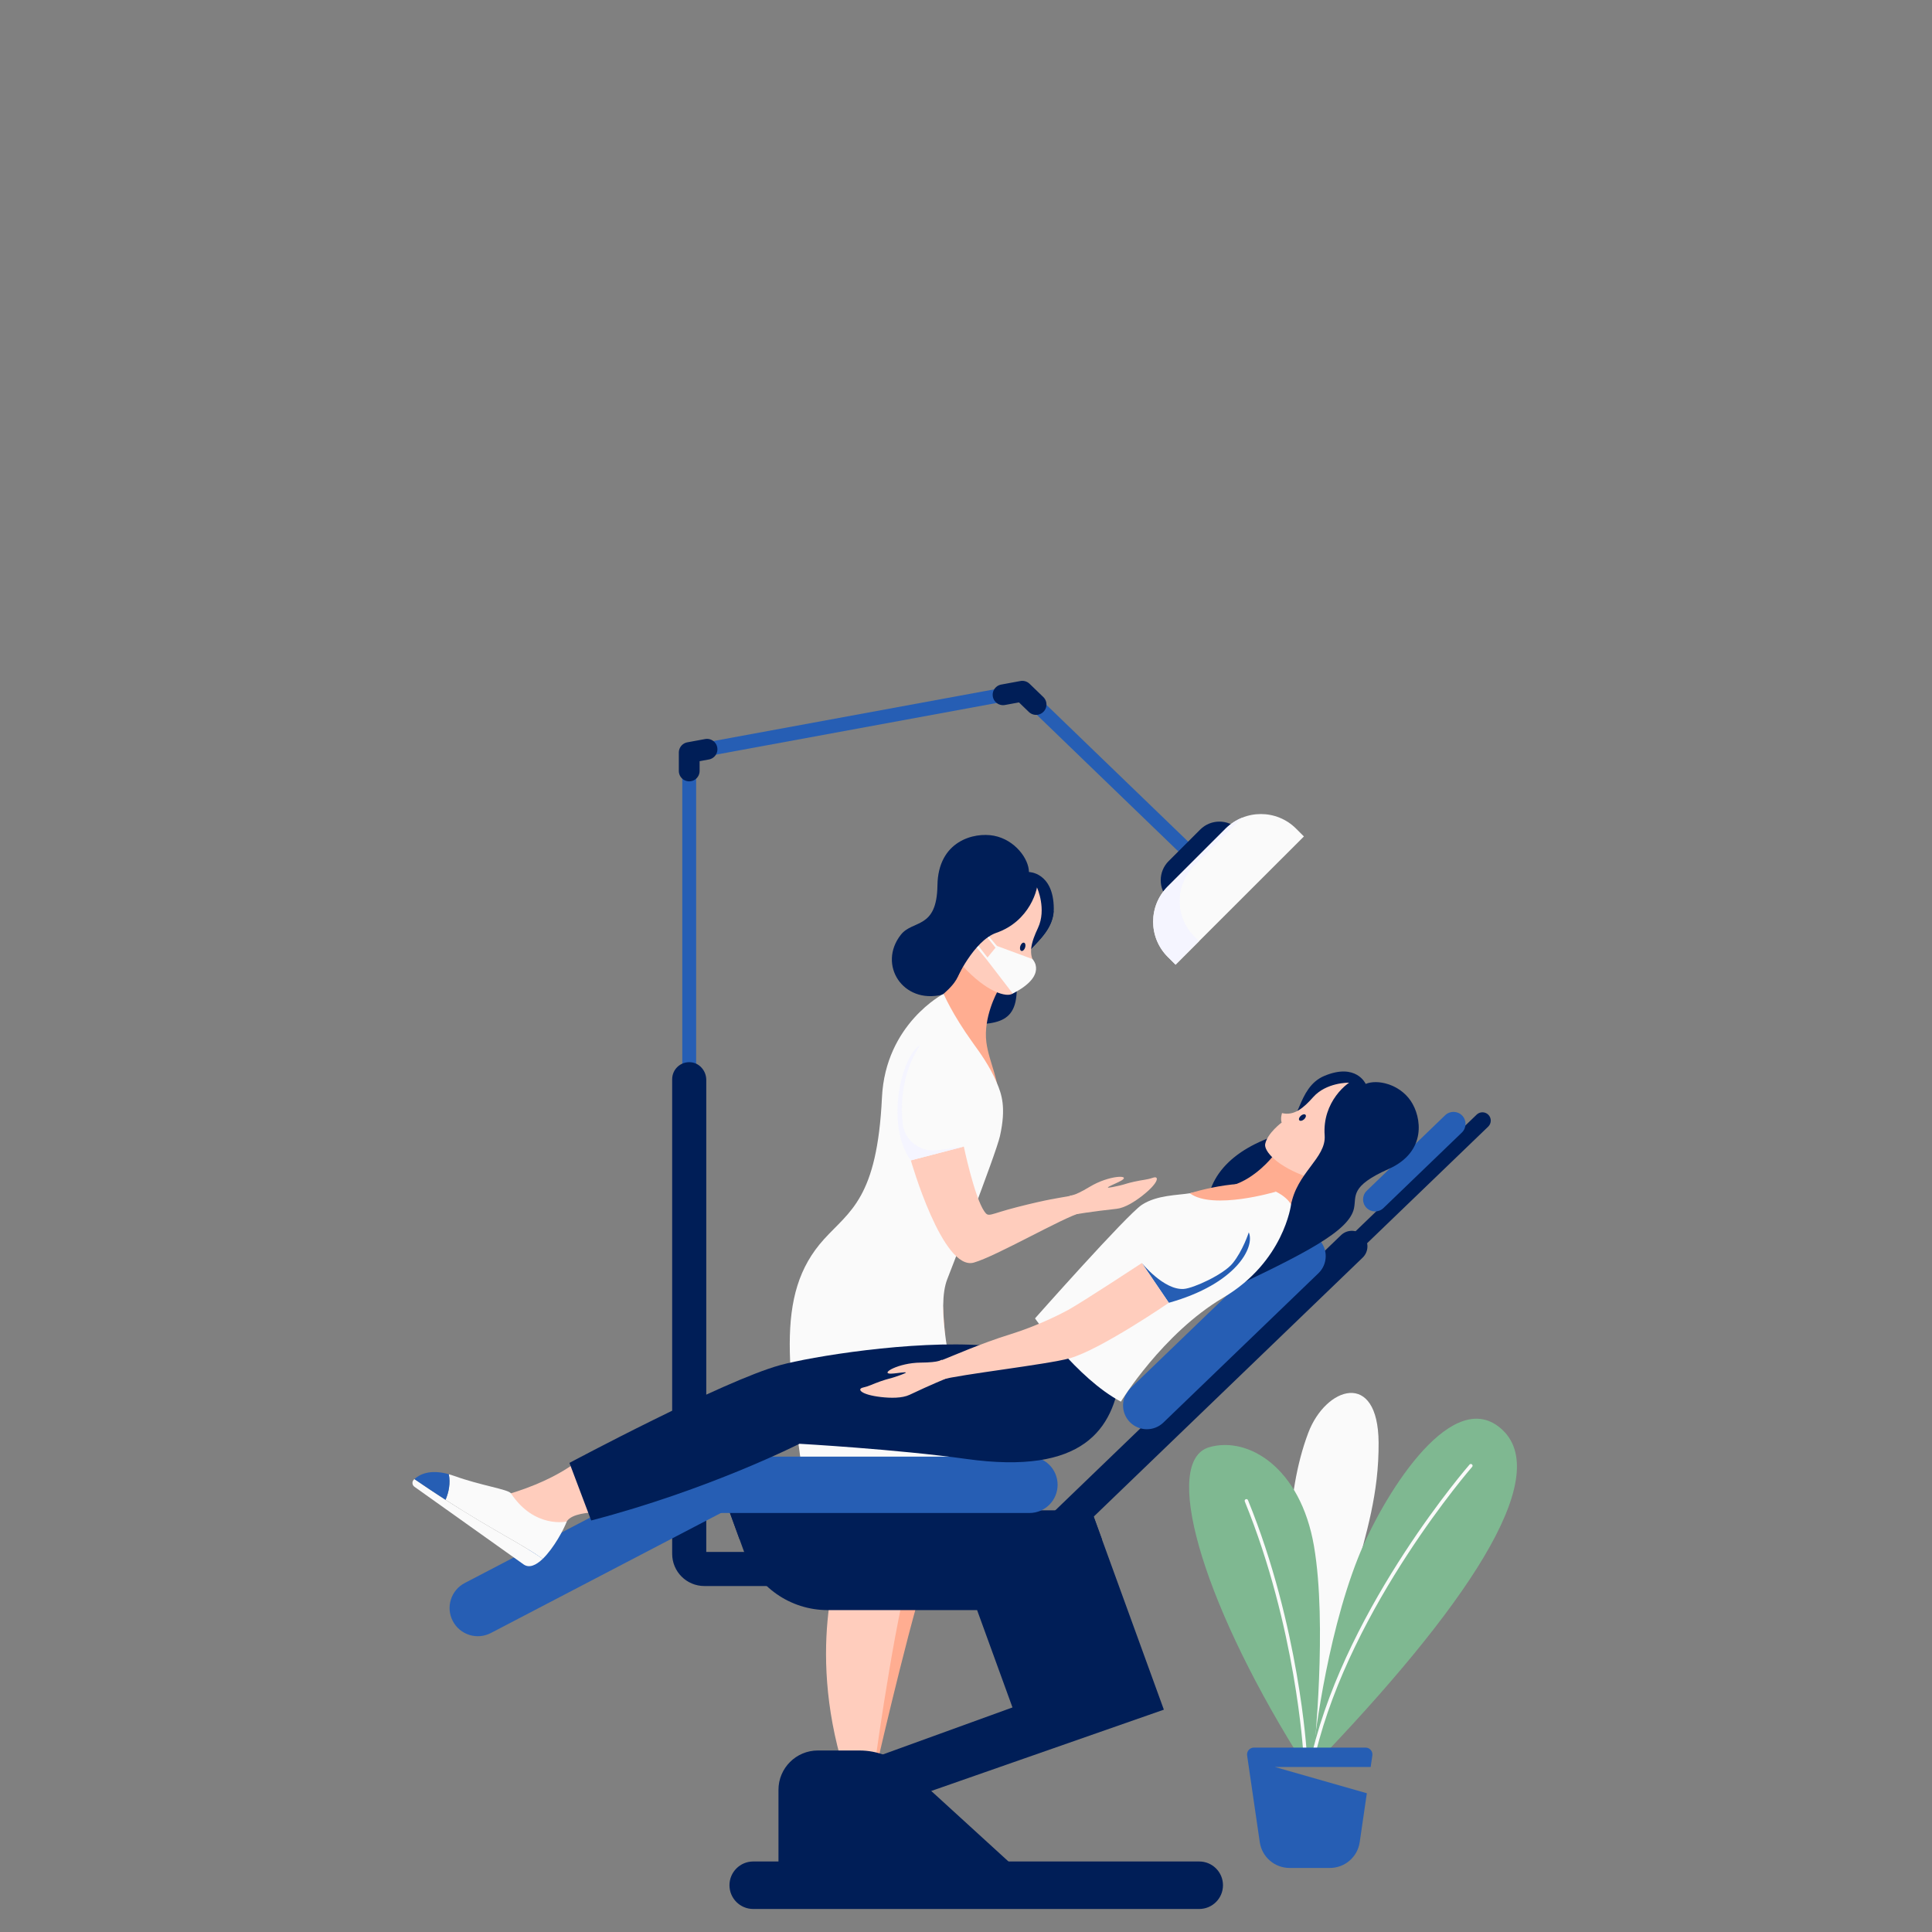 <?xml version="1.0" encoding="UTF-8"?>
<!-- Generated by Pixelmator Pro 3.2.3 -->
<svg width="900" height="900" viewBox="0 0 900 900" xmlns="http://www.w3.org/2000/svg" xmlns:xlink="http://www.w3.org/1999/xlink">
    <rect x="0" y="0" width="900" height="900" fill="#808080" stroke="none"/>
    <g id="Associer">
        <path id="Trac" fill="none" stroke="#265eb4" stroke-width="6.45" stroke-linecap="round" stroke-linejoin="round" d="M 321.063 507.909 L 321.063 350.559 L 476.244 322 L 553.863 396.918"/>
        <path id="path1" fill="none" stroke="#001e57" stroke-width="9.675" stroke-linecap="round" stroke-linejoin="round" d="M 482.646 328.179 L 476.244 322.001 L 467.263 323.654"/>
        <path id="path2" fill="none" stroke="#001e57" stroke-width="9.675" stroke-linecap="round" stroke-linejoin="round" d="M 329.364 349.032 L 321.062 350.56 L 321.062 359.143"/>
        <path id="path3" fill="#001e57" stroke="none" d="M 328.12 738.832 L 415.015 738.832 C 419.164 738.832 422.868 735.8 423.263 731.674 C 423.714 726.94 420 722.958 415.356 722.958 L 329.007 722.958 L 329.007 503.082 C 329.007 498.936 325.974 495.234 321.844 494.841 C 317.106 494.39 313.123 498.1 313.123 502.741 L 313.123 723.848 C 313.123 732.123 319.836 738.832 328.12 738.832 Z"/>
        <path id="path4" fill="#001e57" stroke="none" d="M 546.398 420.971 L 578.975 388.423 L 576.987 386.436 C 572.048 381.503 564.044 381.503 559.106 386.436 L 544.41 401.119 C 539.474 406.053 539.474 414.051 544.41 418.984 L 546.398 420.971 Z"/>
        <path id="path5" fill="#fafafa" stroke="none" d="M 547.625 449.39 L 607.416 389.65 L 603.768 386.004 C 594.705 376.949 580.013 376.949 570.949 386.004 L 543.975 412.954 C 534.913 422.008 534.913 436.69 543.975 445.743 L 547.625 449.39 Z"/>
        <path id="path6" fill="#f5f5ff" stroke="none" d="M 543.978 412.954 L 570.953 386.004 C 573.284 383.673 575.992 381.953 578.879 380.824 L 556.314 403.369 C 547.25 412.423 547.25 427.103 556.314 436.159 L 558.592 438.436 L 547.628 449.39 L 543.978 445.743 C 534.916 436.688 534.916 422.008 543.978 412.954 Z"/>
        <path id="path7" fill="#ffad91" stroke="none" d="M 399.349 583.097 C 389.791 596.538 378.46 614.933 388.019 644.646 C 397.579 674.361 401.12 720.878 401.12 720.878 C 401.12 720.878 383.896 761.418 399.692 818.704 L 409.439 817.96 C 409.439 817.96 426.743 742.988 434.35 724.415 C 447.972 691.154 439.142 606.97 436.932 583.097 L 399.349 583.097 Z"/>
        <path id="path8" fill="#ffcdbd" stroke="none" d="M 391.122 583.096 C 381.564 596.538 370.233 614.933 379.793 644.646 C 389.352 674.36 392.894 720.878 392.894 720.878 C 392.894 720.878 375.671 761.418 391.466 818.704 L 408.065 817.96 C 408.065 817.96 418.516 742.987 426.123 724.414 C 439.745 691.153 430.915 606.968 428.705 583.096 L 391.122 583.096 Z"/>
        <mask id="mask1"/>
        <g id="g1" mask="url(#mask1)">
            <g id="g2" opacity="0.71">
                <path id="path9" fill="#7fb891" stroke="none" d="M 378.311 639.453 C 378.737 641.146 379.227 642.876 379.798 644.646 C 380.768 647.664 381.677 650.859 382.525 654.155 C 388.257 656.88 392.899 657.735 392.899 657.735 C 392.899 657.735 385.819 651.635 378.311 639.453 Z"/>
            </g>
        </g>
        <path id="path10" fill="#001e57" stroke="none" d="M 438.892 463.37 C 420.555 467.834 408.782 449.391 419.618 435.478 C 425.161 428.358 436.419 433.122 436.701 412.425 C 436.984 391.728 453.781 387.536 463.015 389.314 C 472.795 391.198 479.283 400.074 479.319 406.221 C 479.319 406.221 490.752 406.319 490.897 423.23 C 491.022 437.896 472.593 444.032 473.271 454.477 C 473.278 454.582 473.269 454.478 473.278 454.582 C 475.777 477.795 464.971 477.278 445.339 477.278 L 438.892 463.37 Z"/>
        <path id="path11" fill="#001e57" stroke="none" d="M 476.068 445.92 C 476.074 446.024 476.063 445.92 476.074 446.024 C 476.101 446.273 476.112 446.517 476.136 446.765 C 480.967 440.383 490.204 434.406 490.815 424.394 C 485.69 432.727 475.56 438.125 476.068 445.92 Z"/>
        <path id="path12" fill="#ffad91" stroke="none" d="M 446.513 490.234 L 439.562 462.945 C 439.562 462.945 443.552 459.624 445.334 456.568 C 447.758 452.413 451.189 442.945 451.189 442.945 L 464.523 462.174 C 464.523 462.174 458.012 473.887 459.481 485.48 C 460.704 495.141 466.391 504.628 464.415 512.35 C 462.437 520.07 446.513 490.234 446.513 490.234 Z"/>
        <path id="path13" fill="#ffcdbd" stroke="none" d="M 483.168 413.654 C 483.168 413.654 487.61 423.556 483.526 432.275 C 480.516 438.695 478.666 444.442 482.357 449.35 C 482.357 449.35 480.352 451.165 478.179 451.337 C 478.179 451.337 476.223 459.654 471.776 462.825 C 469.035 464.781 459.593 462.29 448.154 449.674 C 445.43 446.67 460.717 415.664 471.147 412.367 C 481.579 409.07 483.168 413.654 483.168 413.654 Z"/>
        <path id="path14" fill="#001e57" stroke="none" d="M 477.536 441.429 C 477.191 442.484 476.41 443.177 475.794 442.975 C 475.179 442.775 474.958 441.756 475.304 440.701 C 475.649 439.645 476.427 438.952 477.045 439.151 C 477.661 439.352 477.881 440.373 477.536 441.429 Z"/>
        <path id="path15" fill="#fafafa" stroke="none" d="M 480.942 446.765 C 480.942 446.765 488.499 454.29 471.778 462.826 L 459.434 446.765 L 464.416 440.656 L 480.942 446.765 Z"/>
        <path id="path16" fill="#fafafa" stroke="none" d="M 464.419 440.657 L 459.435 434.778 L 458.921 435.435 L 464.818 442.801 L 464.419 440.657 Z"/>
        <path id="path17" fill="#fafafa" stroke="none" d="M 459.433 446.764 L 452.865 438.86 L 454.407 438.86 L 460.574 446.764 L 459.433 446.764 Z"/>
        <path id="path18" fill="#fafafa" stroke="none" d="M 441.259 595.933 C 441.259 595.933 463.919 537.797 465.826 529.198 C 468.799 515.793 466.591 509.677 464.335 504.355 C 460.982 496.435 456.508 490.404 453.182 485.783 C 443.445 472.262 439.566 462.944 439.566 462.944 C 439.566 462.944 412.488 476.891 410.848 511.278 C 408.61 558.237 395.885 564.042 383.9 577.221 C 360.18 603.308 367.524 638.937 376.174 703.667 C 384.822 768.396 376.174 703.667 376.174 703.667 L 464.231 708.302 C 464.231 708.302 431.283 621.549 441.259 595.933 Z"/>
        <path id="path19" fill="#ffcdbd" stroke="none" d="M 424.304 540.542 C 424.304 540.542 439.099 592.306 453.662 588.158 C 464.107 585.185 495.087 567.22 503.523 564.931 C 512.873 562.392 497.326 563.819 502.475 559.607 C 507.625 555.396 510.712 554.807 496.776 557.413 C 493.325 558.058 488.249 558.628 473.833 562.309 C 460.695 565.663 460.598 567.292 458.546 564.328 C 453.901 557.615 448.985 534.122 448.985 534.122 L 424.304 540.542 Z"/>
        <path id="path20" fill="#ffcdbd" stroke="none" d="M 498.39 556.863 C 498.39 556.863 499.659 557.666 507.668 552.836 C 516.675 547.402 526.958 547.192 522.47 549.896 C 519.719 551.555 510.135 554.928 521.595 552.27 C 524.494 551.596 524.474 551.329 528.482 550.445 C 532.79 549.496 533.992 549.674 537.193 548.603 C 540.076 547.637 539.863 550.924 532.285 556.89 C 528.696 559.715 524.022 562.699 520.119 563.117 C 509.291 564.275 500.482 565.735 500.482 565.735 L 498.39 556.863 Z"/>
        <path id="path21" fill="#f5f5ff" stroke="none" d="M 428.711 486.81 C 419.689 492.058 412.351 524.236 424.305 540.542 L 448.986 534.122 C 448.986 534.122 439.229 535.562 435.958 535.875 C 428.46 536.593 421.374 531.083 420.527 523.606 C 418.546 506.093 424.305 493.085 428.711 486.81 Z"/>
        <path id="path22" fill="#001e57" stroke="none" d="M 483.454 409.127 C 483.991 414.183 479.532 429.224 464.121 434.547 C 453.558 438.196 445.335 456.567 445.335 456.567 C 445.335 456.567 456.192 402.588 456.954 401.988 C 457.714 401.389 483.454 409.127 483.454 409.127 Z"/>
        <path id="path23" fill="#001e57" stroke="none" d="M 482.146 712.674 L 492.231 723.127 L 634.781 585.847 C 637.67 583.065 637.755 578.469 634.969 575.581 C 632.185 572.696 627.584 572.611 624.695 575.394 L 482.146 712.674 Z"/>
        <path id="path24" fill="#001e57" stroke="none" d="M 484.497 715.11 L 489.879 720.688 L 693.269 524.815 C 694.811 523.331 694.856 520.878 693.371 519.338 C 691.885 517.797 689.431 517.752 687.889 519.236 L 484.497 715.11 Z"/>
        <path id="path25" fill="#265eb4" stroke="none" d="M 526.269 662.404 C 530.516 666.806 537.53 666.937 541.937 662.693 L 614.18 593.119 C 618.585 588.877 618.715 581.869 614.467 577.467 C 610.221 573.065 603.207 572.936 598.8 577.178 L 526.557 646.75 C 522.152 650.994 522.022 658.002 526.269 662.404 Z"/>
        <path id="path26" fill="#265eb4" stroke="none" d="M 636.534 562.622 C 638.681 564.847 642.227 564.912 644.456 562.767 L 680.989 527.586 C 683.216 525.44 683.282 521.895 681.134 519.67 C 678.986 517.444 675.439 517.378 673.21 519.524 L 636.679 554.707 C 634.45 556.852 634.386 560.396 636.534 562.622 Z"/>
        <path id="path27" fill="#001e57" stroke="none" d="M 350.884 889.274 L 558.64 889.274 C 564.756 889.274 569.713 884.322 569.713 878.212 C 569.713 872.103 564.756 867.149 558.64 867.149 L 350.884 867.149 C 344.77 867.149 339.813 872.103 339.813 878.212 C 339.813 884.322 344.77 889.274 350.884 889.274 Z"/>
        <path id="path28" fill="#001e57" stroke="none" d="M 477.513 874.212 L 422.564 824.035 C 416.513 818.509 408.613 815.445 400.412 815.445 L 380.978 815.445 C 370.853 815.445 362.642 823.647 362.642 833.767 L 362.642 874.212 L 477.513 874.212 Z"/>
        <path id="path29" fill="#001e57" stroke="none" d="M 508.452 703.665 L 542.17 796.429 L 417.585 839.979 C 412.842 841.637 407.568 840.1 404.462 836.15 C 399.52 829.864 402.173 820.586 409.694 817.859 L 471.652 795.392 L 455.17 750.048 L 385.545 750.048 C 368.107 750.048 352.534 739.145 346.581 722.768 L 339.638 703.665 L 508.452 703.665 Z"/>
        <path id="path30" fill="#001e57" stroke="none" d="M 344.523 717.112 L 339.637 703.667 L 508.449 703.667 L 513.338 717.112 L 344.523 717.112 Z"/>
        <path id="path31" fill="#265eb4" stroke="none" d="M 329.365 704.814 L 479.526 704.814 C 486.788 704.814 492.675 698.933 492.675 691.68 C 492.675 684.424 486.788 678.543 479.526 678.543 L 329.365 678.543 L 329.365 704.814 Z"/>
        <path id="path32" fill="#265eb4" stroke="none" d="M 228.671 760.719 L 341.533 701.83 L 329.363 678.543 L 216.499 737.43 C 210.063 740.787 207.57 748.724 210.93 755.155 C 214.292 761.585 222.234 764.077 228.671 760.719 Z"/>
        <path id="path33" fill="#ffcdbd" stroke="none" d="M 264.006 708.781 C 266.266 704.918 275.488 704.626 275.488 704.626 L 272.377 677.73 C 272.377 677.73 260.756 690.313 229.465 698.024 C 229.465 698.024 236.34 711.913 247.887 714.784 C 259.435 717.654 264.006 708.781 264.006 708.781 Z"/>
        <path id="path34" fill="#fafafa" stroke="none" d="M 193.047 689.02 C 224.835 710.812 240.143 717.299 252.827 726.17 C 249.758 729.117 246.558 730.647 243.893 728.753 L 193.066 692.599 C 191.962 691.813 191.811 690.214 192.78 689.268 C 192.862 689.186 192.958 689.104 193.047 689.02 Z"/>
        <path id="path35" fill="#fafafa" stroke="none" d="M 209.069 686.744 C 209.858 686.966 210.667 687.214 211.519 687.521 C 224.19 692.086 236.761 693.766 238.017 695.66 C 249.004 712.23 264.003 708.782 264.003 708.782 C 262.784 712.217 257.993 721.206 252.826 726.17 C 242.245 718.772 229.827 713.021 207.551 698.67 C 209.043 695.134 209.905 691.034 209.069 686.744 Z"/>
        <path id="path36" fill="#265eb4" stroke="none" d="M 209.072 686.744 C 209.908 691.034 209.046 695.134 207.553 698.67 C 203.125 695.817 198.317 692.634 193.049 689.019 C 195.405 686.859 200.285 684.275 209.072 686.744 Z"/>
        <path id="path37" fill="#001e57" stroke="none" d="M 521.982 640.111 C 518.682 665.793 504.679 687.242 450.137 679.634 C 417.754 675.117 372.425 672.566 372.425 672.566 C 372.425 672.566 330.238 694.006 275.389 708.302 L 265.268 681.479 C 265.268 681.479 336.878 643.219 363.477 635.918 C 377.318 632.119 424.483 624.217 458.873 626.78 C 475.385 628.009 487.631 611.2 499.04 612.042 L 521.982 640.111 Z"/>
        <path id="path38" fill="#001e57" stroke="none" d="M 568.128 602.7 C 608.344 583.881 628.577 573.424 630.748 562.834 C 631.926 557.088 628.77 552.634 646.818 544.586 C 664.867 536.537 662.213 520.249 657.173 512.833 C 651.834 504.979 641.603 502.644 636.196 504.928 C 636.196 504.928 631.8 494.953 616.912 501.201 C 603.998 506.619 605.561 525.07 596.143 528.412 C 596.049 528.445 596.144 528.417 596.049 528.445 C 574.744 535.008 559.029 548.782 562.735 570.746 L 568.128 602.7 Z"/>
        <path id="path39" fill="#ffad91" stroke="none" d="M 592.687 538.971 C 592.687 538.971 584.835 548.981 574.143 552.171 L 601.421 561.12 C 601.421 561.12 602.829 556.373 604.837 553.663 C 607.568 549.972 614.58 543.398 614.58 543.398 L 592.687 538.971 Z"/>
        <path id="path40" fill="#ffcdbd" stroke="none" d="M 628.223 504.356 C 628.223 504.356 617.861 504.199 611.753 511.062 C 607.256 516.117 602.912 519.903 597.216 518.521 C 597.216 518.521 596.379 520.96 597.046 522.929 C 597.046 522.929 590.487 527.777 589.382 532.866 C 588.701 536.003 594.445 543.333 609.824 548.594 C 613.486 549.848 634.922 524.775 633.883 514.397 C 632.844 504.019 628.223 504.356 628.223 504.356 Z"/>
        <path id="path41" fill="#001e57" stroke="none" d="M 605.98 519.758 C 605.184 520.458 604.868 521.403 605.278 521.867 C 605.687 522.331 606.664 522.14 607.46 521.441 C 608.257 520.739 608.571 519.796 608.163 519.331 C 607.754 518.867 606.777 519.059 605.98 519.758 Z"/>
        <path id="path42" fill="#001e57" stroke="none" d="M 632.089 502.4 C 627.451 503.834 615.936 513.408 617.077 528.908 C 617.859 539.536 603.895 546.255 601.305 561.869 C 597.885 582.5 648.102 523.807 648.34 522.914 C 648.579 522.022 632.089 502.4 632.089 502.4 Z"/>
        <path id="path43" fill="#fafafa" stroke="none" d="M 554.259 555.864 C 548.822 556.806 538.932 556.624 531.914 561.258 C 524.898 565.894 482.15 614.155 482.15 614.155 C 482.15 614.155 501.77 642.202 522.158 652.938 C 522.158 652.938 541.546 621.202 569.847 604.484 C 598.145 587.769 601.423 561.119 601.423 561.119 C 601.423 561.119 597.262 552.246 578.603 551.847 C 573.167 551.73 561.122 554.674 554.259 555.864 Z"/>
        <path id="path44" fill="#265eb4" stroke="none" d="M 581.729 574.079 C 584.72 580.894 575.998 598.074 544.492 606.891 L 531.913 588.373 C 531.913 588.373 542.172 601.063 551.419 600.442 C 555.994 600.134 569.917 593.709 574.145 588.562 C 578.989 582.664 581.729 574.079 581.729 574.079 Z"/>
        <path id="path45" fill="#ffad91" stroke="none" d="M 594.362 555.124 C 594.362 555.124 565.056 563.886 554.255 555.864 C 554.255 555.864 584.415 546.373 594.362 555.124 Z"/>
        <path id="path46" fill="#ffcdbd" stroke="none" d="M 544.49 606.891 C 544.49 606.891 512.657 628.715 498.351 632.728 C 488.091 635.609 446.761 640.322 438.533 642.742 C 429.412 645.423 443.141 638.627 436.669 637.753 C 430.198 636.878 427.316 637.973 440.303 632.992 C 443.519 631.758 456.72 625.887 470.663 621.559 C 483.369 617.614 494.294 612.032 497.495 610.275 C 504.212 606.585 531.911 588.373 531.911 588.373 L 544.49 606.891 Z"/>
        <path id="path47" fill="#ffcdbd" stroke="none" d="M 438.676 633.358 C 438.676 633.358 438.029 634.683 428.849 634.758 C 418.526 634.845 409.823 639.951 414.964 639.906 C 418.119 639.879 427.863 637.775 416.917 641.439 C 414.149 642.365 414.028 642.133 410.224 643.453 C 406.135 644.871 405.223 645.638 401.995 646.389 C 399.088 647.063 400.958 649.7 410.36 650.792 C 414.814 651.31 420.258 651.403 423.734 649.747 C 433.38 645.151 441.491 641.847 441.491 641.847 L 438.676 633.358 Z"/>
        <path id="path48" fill="#fafafa" stroke="none" d="M 619.413 818.282 C 618.817 745.347 642.516 719.571 642.208 672.022 C 641.987 637.957 617.569 645.921 609.419 667.526 C 587.228 726.356 613.44 818.192 613.44 818.192"/>
        <path id="path49" fill="none" stroke="#fafafa" stroke-width="1.612" stroke-linecap="round" stroke-linejoin="round" d="M 626.066 668.4 C 626.066 668.4 605.404 725.975 610.123 789.491"/>
        <path id="path50" fill="#7fb891" stroke="none" d="M 617.572 816.616 C 687.696 742.778 724.849 684.341 697.773 664.327 C 674.678 647.254 643.684 697.965 632.689 725.579 C 617.152 764.595 611.693 816.616 611.693 816.616 L 617.572 816.616 Z"/>
        <path id="path51" fill="#7fb891" stroke="none" d="M 612.097 816.616 C 612.097 816.616 618.396 756.754 612.097 720.19 C 605.798 683.626 581.453 668.937 563.334 674.16 C 541.499 680.453 558.77 743.43 604.119 816.616 L 612.097 816.616 Z"/>
        <path id="path52" fill="none" stroke="#fafafa" stroke-width="1.612" stroke-linecap="round" stroke-linejoin="round" d="M 685.174 682.786 C 685.174 682.786 628.877 747.395 612.097 816.615"/>
        <path id="path53" fill="none" stroke="#fafafa" stroke-width="1.612" stroke-linecap="round" stroke-linejoin="round" d="M 607.916 816.616 C 607.916 816.616 604.556 757.881 580.622 699.149"/>
        <path id="path54" fill="#265eb4" stroke="none" d="M 584.115 814.099 L 636.138 814.099 C 638.083 814.099 639.575 815.824 639.296 817.747 L 638.511 823.126 L 593.863 823.126 L 636.727 835.367 L 633.405 858.157 C 632.4 865.051 626.484 870.163 619.511 870.163 L 600.743 870.163 C 593.77 870.163 587.854 865.051 586.849 858.157 L 580.959 817.747 C 580.678 815.824 582.17 814.099 584.115 814.099 Z"/>
    </g>
</svg>
